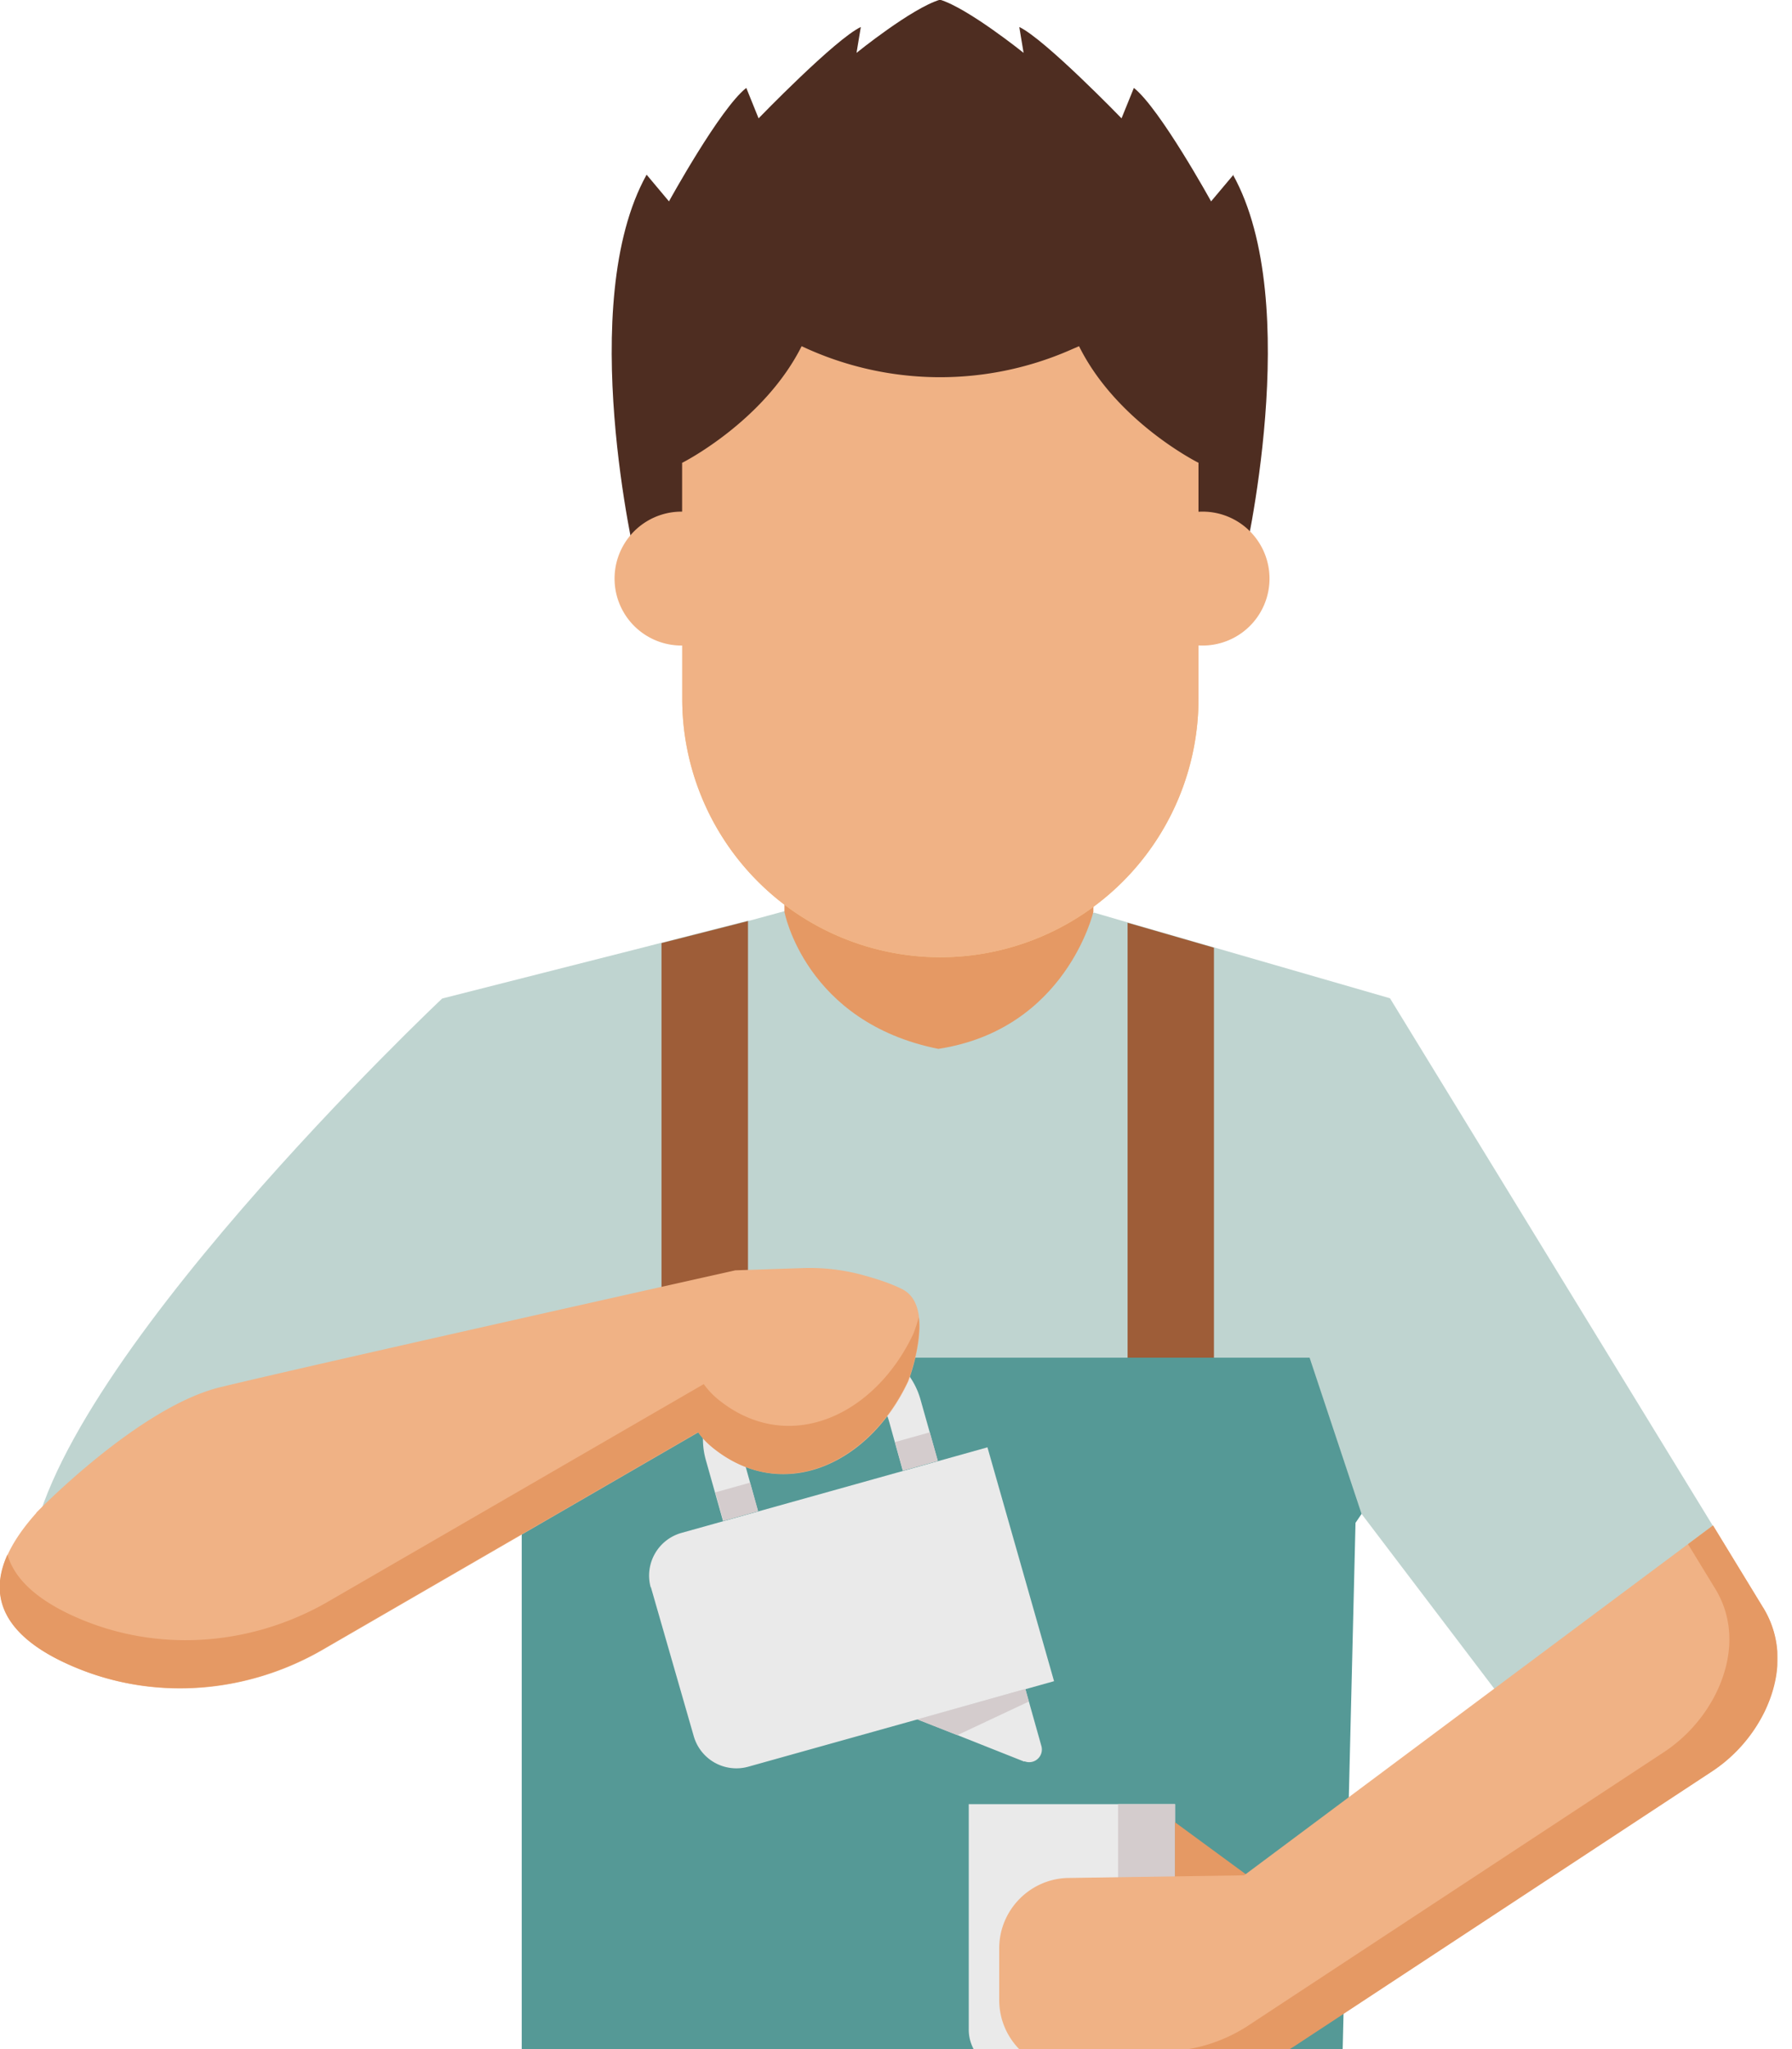 <svg xmlns="http://www.w3.org/2000/svg" width="35" height="40" fill="none" viewBox="0 0 35 40"><g clip-path="url(#a)"><g clip-path="url(#b)"><path fill="#BFD4D0" d="m33.496 29.851-3.942 3.6-3.079-4.054-16.285-2.501L.583 30.45c.326-3.679 8.053-10.958 8.053-10.958l3.954-1.004.325-.084 1.688-.431h.034l.684-.186 3.892.466 2.159-.437.65.19 1.689.488 3.437.993 6.343 10.358z"/><path fill="#9E5D38" d="M23.71 18.5v8.614h-1.687v-9.101zM14.609 17.98v9.135H12.92V18.41z"/><path fill="#559996" d="M25.578 26.503H7.34v1.453L10.19 26.9v14.962l15.988.023.297-12.158.118-.174z"/><path fill="#B5763E" d="M18.002 16.185v-.068s-.028.023-.045.034a.719.719 0 0 0 .045.034"/><path fill="#B5763E" d="m17.918 16.185.044-.034a.304.304 0 0 0-.044-.034z"/><path fill="#E59964" d="M21.355 15.747V17.8s-.533 2.293-3.028 2.675c-2.602-.522-3.006-2.675-3.006-2.675v-2.053h6.029z"/><path fill="#4E2D21" d="m24.092 3.41-.438.521s-.998-1.811-1.508-2.215l-.241.594S20.407.763 19.908.527l.084.505S18.91.162 18.36-.006c-.55.163-1.631 1.038-1.631 1.038l.084-.505c-.5.236-1.997 1.783-1.997 1.783l-.24-.594c-.511.398-1.51 2.215-1.51 2.215l-.437-.521c-1.402 2.518-.207 7.57-.207 7.57l5.933 1.907 5.933-1.907s1.195-5.052-.207-7.57z"/><path fill="#F8C586" d="M13.325 9.034h10.083v4.61a5.045 5.045 0 0 1-5.042 5.042 5.045 5.045 0 0 1-5.041-5.042z"/><path fill="#F0B285" d="M13.325 9.034h10.083v4.61a5.045 5.045 0 0 1-5.042 5.042 5.045 5.045 0 0 1-5.041-5.042z"/><path fill="#F0B285" d="m19.589 11.003 3.819-1.969s-1.599-.796-2.333-2.276l-.18.078a6.346 6.346 0 0 1-5.238-.078c-.74 1.474-2.332 2.276-2.332 2.276l3.819 1.969v1.262l1.222-.629 1.223.629zM13.274 12.601a1.307 1.307 0 1 0 0-2.613 1.307 1.307 0 0 0 0 2.613M23.452 12.601a1.307 1.307 0 1 0 0-2.613 1.307 1.307 0 0 0 0 2.613"/><path fill="#EAEAEA" d="m12.713 30.984.836 2.905a.866.866 0 0 0 1.06.6l5.978-1.671-1.301-4.565-5.978 1.671a.866.866 0 0 0-.6 1.06z"/><path fill="#EAEAEA" d="m20.004 34.388-2.092-.83 2.114-.589.314 1.116a.248.248 0 0 1-.33.297z"/><path fill="#D4CCCD" d="m20.093 33.216-.067-.247-2.114.595.785.308z"/><path fill="#EAEAEA" d="m17.362 27.737.27.97.684-.19-.337-1.195a1.494 1.494 0 0 0-1.84-1.037l-1.317.37a1.494 1.494 0 0 0-1.038 1.839l.337 1.195.684-.191-.27-.97a1.005 1.005 0 0 1 .702-1.24l.886-.246a1.003 1.003 0 0 1 1.24.7z"/><path fill="#D4CCCD" d="m14.651 28.942-.68.19.155.557.68-.19zM18.16 27.96l-.68.19.155.557.681-.19z"/><path fill="#F0B285" d="M.707 29.531s1.99-2.058 3.589-2.45c1.654-.404 10.066-2.283 10.066-2.283l1.323-.044c.37-.012.735.027 1.094.117.28.073.606.174.847.297.678.348.112 1.8.112 1.8-.746 1.593-2.406 2.378-3.763 1.335a1.61 1.61 0 0 1-.336-.342l-7.336 4.245c-1.446.836-3.202.999-4.755.376-1.312-.527-2.266-1.452-.841-3.045z"/><path fill="#E59964" d="M17.844 26.026c-.745 1.593-2.405 2.378-3.763 1.335a1.609 1.609 0 0 1-.336-.342L6.41 31.264c-1.447.836-3.202.999-4.756.376-.729-.292-1.346-.712-1.508-1.295-.505 1.11.325 1.805 1.396 2.232 1.553.622 3.309.46 4.756-.376l7.335-4.245c.084.123.196.235.336.342 1.352 1.043 3.012.258 3.763-1.335 0 0 .275-.701.213-1.25-.05.184-.1.308-.1.308z"/><path fill="#559996" d="M18.187 44c4.413 0 7.991-.947 7.991-2.114 0-1.168-3.578-2.114-7.991-2.114-4.414 0-7.992.946-7.992 2.114 0 1.167 3.578 2.114 7.992 2.114"/><path fill="#EAEAEA" d="M18.921 35.218h4.027v4.402a.814.814 0 0 1-.814.813h-2.4a.814.814 0 0 1-.813-.813z"/><path fill="#D4CCCD" d="M21.837 35.218v4.744a.47.47 0 0 1-.47.471h1.115a.47.47 0 0 0 .471-.47v-4.745z"/><path fill="#F8C586" d="m24.058 38.09-.847-.96v1.503z"/><path fill="#E59964" d="m24.501 36.71-1.553-1.139v2.31z"/><path fill="#F0B285" d="m34.433 31.377-.976-1.599-9.158 6.83-3.41.051c-.756 0-1.373.617-1.373 1.374v1.01c0 .757.617 1.374 1.374 1.374h2.725a3.11 3.11 0 0 0 1.649-.472l8.137-5.35a2.966 2.966 0 0 0 1.054-1.177c.331-.679.365-1.408-.022-2.041"/><path fill="#E59964" d="m34.433 31.377-.976-1.599-.488.365.527.863c.387.628.354 1.363.023 2.042a2.967 2.967 0 0 1-1.054 1.177l-8.138 5.35a3.112 3.112 0 0 1-1.648.471h-2.726c.247.23.578.376.942.376h2.726a3.11 3.11 0 0 0 1.649-.471l8.137-5.35a2.966 2.966 0 0 0 1.054-1.178c.33-.678.364-1.407-.023-2.04z"/></g></g><defs><clipPath id="a"><path fill="#fff" d="M0 0h34.713v40H0z"/></clipPath><clipPath id="b"><path fill="#fff" d="M0 0h34.713v44H0z"/></clipPath></defs></svg>